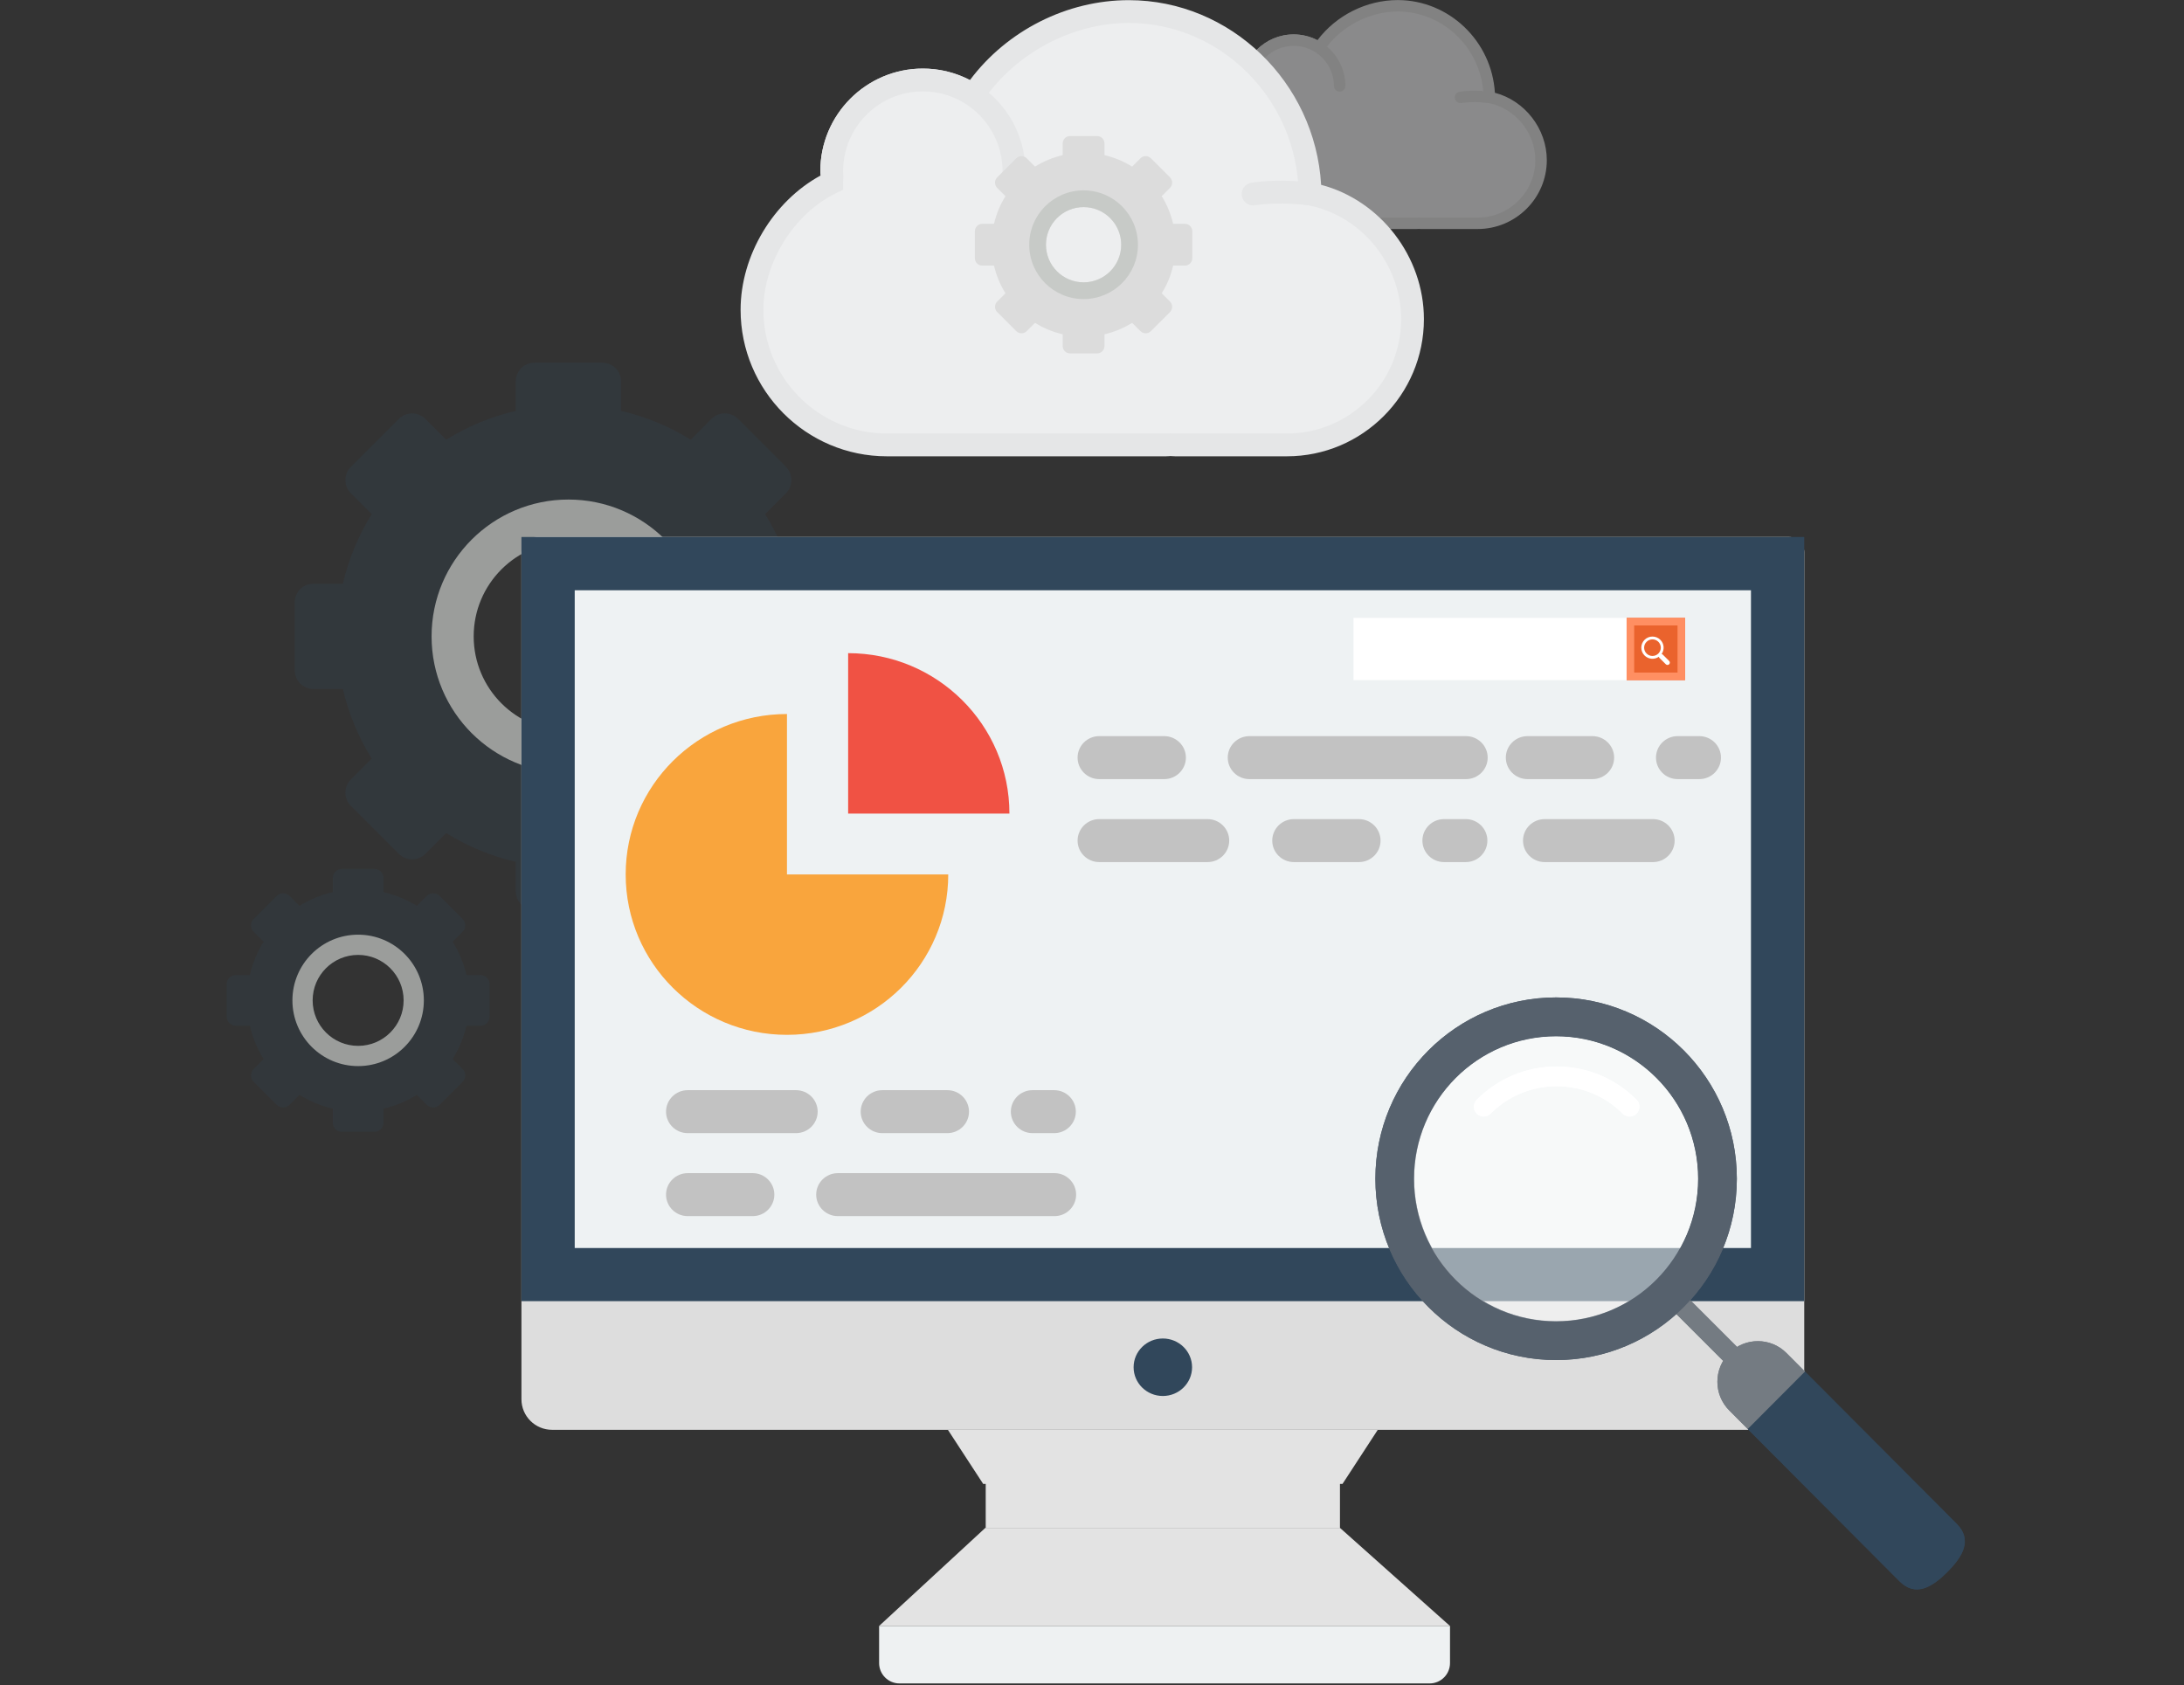 <?xml version="1.0" encoding="UTF-8" standalone="no"?>
<svg width="289px" height="223px" viewBox="0 0 289 223" version="1.1" xmlns="http://www.w3.org/2000/svg" xmlns:xlink="http://www.w3.org/1999/xlink">
    <rect x="0" y="0" width="289" height="223" fill="#333333" stroke="none"/>
    <!-- Generator: Sketch 46.2 (44496) - http://www.bohemiancoding.com/sketch -->
    <title>Artboard 3</title>
    <desc>Created with Sketch.</desc>
    <defs>
        <path d="M2,0 L167.749,0 L167.749,0 C168.853,-1.58997828e-14 169.749,0.895 169.749,2 L169.749,101.147 L0,101.147 L0,2 L0,2 C-1.3527075e-16,0.895 0.895,2.02906125e-16 2,0 Z" id="path-1"></path>
        <rect id="path-2" x="146.245" y="10.706" width="7.737" height="8.235"></rect>
    </defs>
    <g id="Page-1" stroke="none" stroke-width="1" fill="none" fill-rule="evenodd">
        <g id="Artboard-3">
            <g id="Group-4" transform="translate(30, 0)">
                <g id="settings-(9)" opacity="0.7" transform="translate(9, 48)" fill-rule="nonzero">
                    <path d="M69.953,29.252 L66.057,29.252 C65.288,25.944 63.987,22.842 62.242,20.041 L64.997,17.285 C65.965,16.317 65.965,14.746 64.997,13.778 L58.655,7.436 C57.687,6.468 56.116,6.468 55.148,7.436 L52.392,10.191 C49.592,8.447 46.49,7.146 43.182,6.377 L43.182,2.481 C43.182,1.11 42.072,0 40.701,0 L31.732,0 C30.362,0 29.252,1.11 29.252,2.481 L29.252,6.377 C25.944,7.146 22.842,8.447 20.041,10.192 L17.287,7.437 C16.319,6.469 14.747,6.469 13.779,7.437 L7.437,13.779 C6.469,14.747 6.469,16.319 7.437,17.287 L10.192,20.042 C8.447,22.842 7.146,25.944 6.377,29.252 L2.481,29.252 C1.11,29.252 0,30.362 0,31.733 L0,40.702 C0,42.072 1.11,43.182 2.481,43.182 L6.377,43.182 C7.146,46.49 8.447,49.592 10.192,52.394 L7.437,55.148 C6.469,56.117 6.469,57.687 7.437,58.655 L13.779,64.997 C14.747,65.965 16.319,65.965 17.287,64.997 L20.042,62.242 C22.843,63.986 25.945,65.288 29.254,66.057 L29.254,69.953 C29.252,71.324 30.362,72.434 31.733,72.434 L40.702,72.434 C42.072,72.434 43.182,71.324 43.182,69.953 L43.182,66.057 C46.49,65.288 49.592,63.987 52.394,62.242 L55.149,64.997 C56.117,65.965 57.688,65.965 58.656,64.997 L64.999,58.655 C65.967,57.687 65.967,56.116 64.999,55.148 L62.243,52.392 C63.987,49.592 65.288,46.489 66.059,43.181 L69.955,43.181 C71.324,43.182 72.434,42.072 72.434,40.701 L72.434,31.732 C72.434,30.362 71.324,29.252 69.953,29.252 Z M36.217,48.754 C29.293,48.754 23.68,43.14 23.68,36.217 C23.68,29.293 29.293,23.68 36.217,23.68 C43.142,23.68 48.754,29.293 48.754,36.217 C48.754,43.14 43.142,48.754 36.217,48.754 Z" id="Shape" fill="#31475B" opacity="0.356"></path>
                    <path d="M36.217,18.109 C26.216,18.109 18.109,26.216 18.109,36.217 C18.109,46.219 26.216,54.326 36.217,54.326 C46.219,54.326 54.326,46.219 54.326,36.217 C54.326,26.216 46.219,18.109 36.217,18.109 Z M36.217,48.754 C29.293,48.754 23.68,43.14 23.68,36.217 C23.68,29.293 29.293,23.68 36.217,23.68 C43.142,23.68 48.754,29.293 48.754,36.217 C48.754,43.14 43.142,48.754 36.217,48.754 Z" id="Shape" fill="#C7CAC7"></path>
                </g>
                <g id="settings-(9)" opacity="0.7" transform="translate(0, 115)" fill-rule="nonzero">
                    <path d="M33.589,14.046 L31.719,14.046 C31.349,12.458 30.725,10.968 29.887,9.623 L31.21,8.3 C31.675,7.835 31.675,7.081 31.21,6.616 L28.164,3.57 C27.699,3.106 26.945,3.106 26.48,3.57 L25.157,4.893 C23.813,4.056 22.323,3.431 20.735,3.062 L20.735,1.191 C20.735,0.533 20.202,0 19.543,0 L15.237,0 C14.579,0 14.046,0.533 14.046,1.191 L14.046,3.062 C12.458,3.431 10.968,4.056 9.623,4.894 L8.301,3.571 C7.836,3.106 7.081,3.106 6.616,3.571 L3.571,6.616 C3.106,7.081 3.106,7.836 3.571,8.301 L4.894,9.624 C4.056,10.968 3.431,12.458 3.062,14.046 L1.191,14.046 C0.533,14.046 0,14.579 0,15.237 L0,19.544 C0,20.202 0.533,20.735 1.191,20.735 L3.062,20.735 C3.431,22.323 4.056,23.813 4.894,25.158 L3.571,26.48 C3.106,26.946 3.106,27.699 3.571,28.164 L6.616,31.21 C7.081,31.675 7.836,31.675 8.301,31.21 L9.624,29.887 C10.969,30.724 12.458,31.349 14.047,31.719 L14.047,33.589 C14.046,34.248 14.579,34.781 15.237,34.781 L19.544,34.781 C20.202,34.781 20.735,34.248 20.735,33.589 L20.735,31.719 C22.323,31.349 23.813,30.725 25.158,29.887 L26.481,31.21 C26.946,31.675 27.7,31.675 28.165,31.21 L31.21,28.164 C31.675,27.699 31.675,26.945 31.21,26.48 L29.887,25.157 C30.725,23.813 31.349,22.323 31.719,20.734 L33.59,20.734 C34.248,20.735 34.781,20.202 34.781,19.543 L34.781,15.237 C34.781,14.579 34.248,14.046 33.589,14.046 Z M17.39,23.41 C14.065,23.41 11.371,20.715 11.371,17.39 C11.371,14.065 14.065,11.371 17.39,11.371 C20.715,11.371 23.41,14.065 23.41,17.39 C23.41,20.715 20.715,23.41 17.39,23.41 Z" id="Shape" fill="#31475B" opacity="0.325"></path>
                    <path d="M17.39,8.695 C12.588,8.695 8.695,12.588 8.695,17.39 C8.695,22.193 12.588,26.086 17.39,26.086 C22.193,26.086 26.086,22.193 26.086,17.39 C26.086,12.588 22.193,8.695 17.39,8.695 Z M17.39,23.41 C14.065,23.41 11.371,20.715 11.371,17.39 C11.371,14.065 14.065,11.371 17.39,11.371 C20.715,11.371 23.41,14.065 23.41,17.39 C23.41,20.715 20.715,23.41 17.39,23.41 Z" id="Shape" fill="#C7CAC7"></path>
                </g>
                <g id="Group-9" transform="translate(39, 71)">
                    <g id="Group-8" transform="translate(0, 0.066)">
                        <g id="Group-7">
                            <g id="Rectangle">
                                <use fill="#EEF2F3" fill-rule="evenodd" xlink:href="#path-1"></use>
                                <path stroke="#31475B" stroke-width="7.05" d="M3.525,3.525 L3.525,97.622 L166.224,97.622 L166.224,3.525 L3.525,3.525 Z"></path>
                            </g>
                            <path d="M36.332,78.894 L22.001,78.894 C20.418,78.894 19.134,77.62 19.134,76.05 C19.134,74.48 20.418,73.206 22.001,73.206 L36.332,73.206 C37.914,73.206 39.199,74.48 39.199,76.05 C39.198,77.62 37.914,78.894 36.332,78.894" id="Shape" fill="#C2C2C2" fill-rule="nonzero"></path>
                            <path d="M56.357,78.894 L47.758,78.894 C46.176,78.894 44.892,77.62 44.892,76.05 C44.892,74.48 46.176,73.206 47.758,73.206 L56.357,73.206 C57.939,73.206 59.224,74.48 59.224,76.05 C59.224,77.62 57.939,78.894 56.357,78.894" id="Shape" fill="#C2C2C2" fill-rule="nonzero"></path>
                            <path d="M70.495,78.894 L67.628,78.894 C66.046,78.894 64.762,77.62 64.762,76.05 C64.762,74.48 66.046,73.206 67.628,73.206 L70.495,73.206 C72.077,73.206 73.361,74.48 73.361,76.05 C73.361,77.62 72.077,78.894 70.495,78.894" id="Shape" fill="#C2C2C2" fill-rule="nonzero"></path>
                            <path d="M30.6,89.875 L22.001,89.875 C20.418,89.875 19.134,88.6 19.134,87.031 C19.134,85.461 20.418,84.187 22.001,84.187 L30.6,84.187 C32.182,84.187 33.466,85.461 33.466,87.031 C33.466,88.6 32.182,89.875 30.6,89.875" id="Shape" fill="#C2C2C2" fill-rule="nonzero"></path>
                            <path d="M70.534,89.875 L41.871,89.875 C40.289,89.875 39.004,88.6 39.004,87.031 C39.004,85.461 40.289,84.187 41.871,84.187 L70.534,84.187 C72.116,84.187 73.4,85.461 73.4,87.031 C73.4,88.6 72.116,89.875 70.534,89.875" id="Shape" fill="#C2C2C2" fill-rule="nonzero"></path>
                            <path d="M85.058,32.042 L76.46,32.042 C74.877,32.042 73.593,30.768 73.593,29.198 C73.593,27.628 74.877,26.354 76.46,26.354 L85.058,26.354 C86.641,26.354 87.925,27.628 87.925,29.198 C87.925,30.768 86.641,32.042 85.058,32.042" id="Shape" fill="#C2C2C2" fill-rule="nonzero"></path>
                            <path d="M124.993,32.042 L96.33,32.042 C94.747,32.042 93.463,30.768 93.463,29.198 C93.463,27.628 94.747,26.354 96.33,26.354 L124.993,26.354 C126.575,26.354 127.859,27.628 127.859,29.198 C127.859,30.768 126.575,32.042 124.993,32.042" id="Shape" fill="#C2C2C2" fill-rule="nonzero"></path>
                            <path d="M90.791,43.023 L76.46,43.023 C74.877,43.023 73.593,41.749 73.593,40.179 C73.593,38.609 74.877,37.335 76.46,37.335 L90.791,37.335 C92.373,37.335 93.657,38.609 93.657,40.179 C93.657,41.749 92.373,43.023 90.791,43.023" id="Shape" fill="#C2C2C2" fill-rule="nonzero"></path>
                            <path d="M149.732,43.023 L135.4,43.023 C133.818,43.023 132.534,41.749 132.534,40.179 C132.534,38.609 133.818,37.335 135.4,37.335 L149.732,37.335 C151.314,37.335 152.598,38.609 152.598,40.179 C152.598,41.749 151.314,43.023 149.732,43.023" id="Shape" fill="#C2C2C2" fill-rule="nonzero"></path>
                            <path d="M110.816,43.023 L102.217,43.023 C100.635,43.023 99.351,41.749 99.351,40.179 C99.351,38.609 100.635,37.335 102.217,37.335 L110.816,37.335 C112.398,37.335 113.682,38.609 113.682,40.179 C113.682,41.749 112.398,43.023 110.816,43.023" id="Shape" fill="#C2C2C2" fill-rule="nonzero"></path>
                            <path d="M124.954,43.023 L122.087,43.023 C120.505,43.023 119.221,41.749 119.221,40.179 C119.221,38.609 120.505,37.335 122.087,37.335 L124.954,37.335 C126.536,37.335 127.82,38.609 127.82,40.179 C127.82,41.749 126.536,43.023 124.954,43.023" id="Shape" fill="#C2C2C2" fill-rule="nonzero"></path>
                            <path d="M141.725,32.042 L133.126,32.042 C131.544,32.042 130.26,30.768 130.26,29.198 C130.26,27.628 131.544,26.354 133.126,26.354 L141.725,26.354 C143.307,26.354 144.592,27.628 144.592,29.198 C144.592,30.768 143.307,32.042 141.725,32.042" id="Shape" fill="#C2C2C2" fill-rule="nonzero"></path>
                            <path d="M155.863,32.042 L152.996,32.042 C151.414,32.042 150.13,30.768 150.13,29.198 C150.13,27.628 151.414,26.354 152.996,26.354 L155.863,26.354 C157.445,26.354 158.729,27.628 158.729,29.198 C158.729,30.768 157.445,32.042 155.863,32.042" id="Shape" fill="#C2C2C2" fill-rule="nonzero"></path>
                            <path d="M43.231,15.373 L43.231,36.603 L64.573,36.603 C64.573,24.878 55.018,15.373 43.231,15.373" id="Shape" fill="#F05244" fill-rule="nonzero"></path>
                            <path d="M35.136,44.656 L35.136,23.426 C23.349,23.426 13.794,32.93 13.794,44.656 C13.794,56.381 23.349,65.885 35.136,65.885 C46.923,65.885 56.478,56.381 56.478,44.656 L35.136,44.656 Z" id="Shape" fill="#F9A53D" fill-rule="nonzero"></path>
                            <path d="M0,101.147 L169.749,101.147 L169.749,114.104 L169.749,114.104 C169.749,116.34 167.935,118.154 165.699,118.154 L4.05,118.154 L4.05,118.154 C1.813,118.154 -3.27879041e-15,116.34 -3.55271368e-15,114.104 L0,101.147 Z" id="Rectangle" fill="#DDDDDD"></path>
                            <ellipse id="Oval-7" fill="#31475B" cx="84.874" cy="109.874" rx="3.868" ry="3.804"></ellipse>
                            <rect id="Rectangle-5" fill="#FFFFFF" x="110.105" y="10.706" width="43.877" height="8.235"></rect>
                            <g id="Rectangle-5">
                                <use fill="#EA632D" fill-rule="evenodd" xlink:href="#path-2"></use>
                                <rect stroke="#FF8F62" stroke-width="1" x="146.745" y="11.206" width="6.737" height="7.235"></rect>
                            </g>
                            <g id="magnifying-glass-(1)" transform="translate(148.187, 13.176)" fill-rule="nonzero" fill="#FFFFFF">
                                <path d="M2.522,0.43 C1.946,-0.143 1.008,-0.143 0.432,0.43 C-0.144,1.003 -0.144,1.936 0.432,2.509 C0.945,3.02 1.744,3.074 2.32,2.676 C2.332,2.733 2.36,2.787 2.405,2.832 L3.244,3.666 C3.366,3.788 3.564,3.788 3.685,3.666 C3.808,3.545 3.808,3.348 3.685,3.227 L2.846,2.392 C2.802,2.348 2.747,2.32 2.69,2.308 C3.091,1.735 3.036,0.941 2.522,0.43 Z M2.257,2.246 C1.827,2.674 1.127,2.674 0.697,2.246 C0.267,1.818 0.267,1.121 0.697,0.694 C1.127,0.266 1.827,0.266 2.257,0.694 C2.688,1.121 2.688,1.818 2.257,2.246 Z" id="Shape"></path>
                            </g>
                        </g>
                        <g id="Group" transform="translate(47.329, 118.154)">
                            <rect id="Rectangle-2" fill="#E3E3E3" x="14.108" y="5.818" width="46.874" height="7.161"></rect>
                            <polygon id="Rectangle-3" fill="#E3E3E3" points="14.056 12.979 60.988 12.981 75.538 25.958 0 25.958"></polygon>
                            <path d="M0,25.958 L75.545,25.958 L75.545,30.866 L75.545,30.866 C75.545,32.358 74.336,33.566 72.845,33.566 L2.7,33.566 L2.7,33.566 C1.209,33.566 -3.5960646e-15,32.358 -4.4408921e-15,30.866 L0,25.958 Z" id="Rectangle-4" fill="#EEF1F2"></path>
                            <polygon id="Rectangle-11" fill="#E3E3E3" points="9.102 0 65.988 0 61.319 7.161 13.771 7.161"></polygon>
                        </g>
                    </g>
                </g>
                <g id="search-engine-(2)" transform="translate(191, 171.5) scale(-1, 1) translate(-191, -171.5) translate(152, 132)">
                    <rect id="Rectangle-path" fill="#747B82" fill-rule="nonzero" transform="translate(33.313, 44.921) rotate(-135) translate(-33.313, -44.921) " x="32.011" y="36.791" width="2.603" height="16.26"></rect>
                    <path d="M54.085,47.991 C40.877,47.991 30.17,37.248 30.17,23.995 C30.17,10.743 40.877,0 54.085,0 C67.293,0 78,10.743 78,23.995 C78,37.248 67.293,47.991 54.085,47.991 Z M54.085,42.853 C64.465,42.853 72.879,34.41 72.879,23.995 C72.879,13.581 64.465,5.138 54.085,5.138 C43.705,5.138 35.291,13.581 35.291,23.995 C35.291,34.41 43.705,42.853 54.085,42.853 Z" id="Combined-Shape" fill="#56616D" fill-rule="nonzero"></path>
                    <ellipse id="Oval-11" fill="#FFFFFF" opacity="0.302" cx="54.115" cy="24.025" rx="18.794" ry="18.857"></ellipse>
                    <path d="M44.358,15.764 C44.026,15.764 43.693,15.637 43.438,15.382 C42.93,14.872 42.93,14.045 43.438,13.536 C46.263,10.701 50.019,9.14 54.014,9.14 C58.009,9.14 61.765,10.701 64.59,13.535 C65.098,14.045 65.098,14.872 64.59,15.382 C64.082,15.892 63.258,15.892 62.75,15.382 C60.416,13.04 57.314,11.751 54.014,11.751 C50.714,11.751 47.612,13.041 45.279,15.382 C45.024,15.637 44.691,15.764 44.358,15.764 Z" id="Shape" fill="#FFFFFF" fill-rule="nonzero"></path>
                    <path d="M28.731,57.112 L8.657,77.254 C6.566,79.352 4.397,78.125 2.306,76.028 C0.215,73.93 -1.006,71.754 1.084,69.656 L21.159,49.514 L27.399,50.851 L28.731,57.112 Z" id="Shape" fill="#31475B" fill-rule="nonzero"></path>
                    <path d="M31.176,54.658 L28.731,57.112 L21.158,49.514 L23.604,47.06 C25.694,44.963 29.086,44.963 31.176,47.06 C33.267,49.158 33.267,52.561 31.176,54.658 Z" id="Shape" fill="#747B82" fill-rule="nonzero"></path>
                </g>
                <g id="search-engine-(2)" transform="translate(191, 171.5) scale(-1, 1) translate(-191, -171.5) translate(152, 132)">
                    <rect id="Rectangle-path" fill="#747B82" fill-rule="nonzero" transform="translate(33.313, 44.921) rotate(-135) translate(-33.313, -44.921) " x="32.011" y="36.791" width="2.603" height="16.26"></rect>
                    <path d="M54.085,47.991 C40.877,47.991 30.17,37.248 30.17,23.995 C30.17,10.743 40.877,0 54.085,0 C67.293,0 78,10.743 78,23.995 C78,37.248 67.293,47.991 54.085,47.991 Z M54.085,42.853 C64.465,42.853 72.879,34.41 72.879,23.995 C72.879,13.581 64.465,5.138 54.085,5.138 C43.705,5.138 35.291,13.581 35.291,23.995 C35.291,34.41 43.705,42.853 54.085,42.853 Z" id="Combined-Shape" fill="#56616D" fill-rule="nonzero"></path>
                    <ellipse id="Oval-11" fill="#FFFFFF" opacity="0.302" cx="54.115" cy="24.025" rx="18.794" ry="18.857"></ellipse>
                    <path d="M44.358,15.764 C44.026,15.764 43.693,15.637 43.438,15.382 C42.93,14.872 42.93,14.045 43.438,13.536 C46.263,10.701 50.019,9.14 54.014,9.14 C58.009,9.14 61.765,10.701 64.59,13.535 C65.098,14.045 65.098,14.872 64.59,15.382 C64.082,15.892 63.258,15.892 62.75,15.382 C60.416,13.04 57.314,11.751 54.014,11.751 C50.714,11.751 47.612,13.041 45.279,15.382 C45.024,15.637 44.691,15.764 44.358,15.764 Z" id="Shape" fill="#FFFFFF" fill-rule="nonzero"></path>
                    <path d="M28.731,57.112 L8.657,77.254 C6.566,79.352 4.397,78.125 2.306,76.028 C0.215,73.93 -1.006,71.754 1.084,69.656 L21.159,49.514 L27.399,50.851 L28.731,57.112 Z" id="Shape" fill="#31475B" fill-rule="nonzero"></path>
                    <path d="M31.176,54.658 L28.731,57.112 L21.158,49.514 L23.604,47.06 C25.694,44.963 29.086,44.963 31.176,47.06 C33.267,49.158 33.267,52.561 31.176,54.658 Z" id="Shape" fill="#747B82" fill-rule="nonzero"></path>
                </g>
                <g id="cloud-computing-(11)" opacity="0.5" transform="translate(129, 0)" fill-rule="nonzero">
                    <g id="Group">
                        <g id="Shape">
                            <path d="M38.072,12.886 C37.984,6.297 32.595,0.767 25.951,0.767 C21.719,0.767 17.744,3.043 15.55,6.324 C14.586,5.685 13.428,5.312 12.182,5.312 C8.818,5.312 6.091,8.025 6.091,11.372 C6.091,11.487 6.102,11.6 6.109,11.715 C6.101,11.853 6.091,11.993 6.091,12.129 C3.055,13.577 0.761,17.02 0.761,20.578 C0.761,25.513 4.82,29.55 9.78,29.55 L28.439,29.55 C28.544,29.55 28.647,29.538 28.75,29.534 C28.854,29.538 28.956,29.55 29.061,29.55 L36.525,29.55 C41.143,29.55 44.922,25.791 44.922,21.197 C44.922,17.129 41.957,13.614 38.072,12.886 Z" fill="#E2E2E3"></path>
                            <path d="M36.525,30.308 L29.061,30.308 C28.982,30.308 28.903,30.303 28.825,30.297 L28.723,30.291 L28.675,30.297 C28.597,30.303 28.519,30.308 28.439,30.308 L9.78,30.308 C4.387,30.308 0,25.943 0,20.578 C0,16.976 2.175,13.377 5.342,11.66 C5.336,11.565 5.33,11.469 5.33,11.372 C5.33,7.612 8.404,4.555 12.182,4.555 C13.287,4.555 14.363,4.817 15.333,5.318 C17.813,2.027 21.818,0.01 25.951,0.01 C32.761,0.01 38.41,5.459 38.812,12.276 C42.77,13.311 45.683,17.04 45.683,21.197 C45.683,26.221 41.575,30.308 36.525,30.308 Z M28.723,28.778 L28.929,28.786 C28.973,28.789 29.017,28.793 29.061,28.793 L36.525,28.793 C40.735,28.793 44.161,25.385 44.161,21.197 C44.161,17.549 41.482,14.297 37.931,13.631 L37.319,13.517 L37.31,12.898 C37.228,6.626 32.132,1.525 25.951,1.525 C22.139,1.525 18.305,3.573 16.184,6.744 L15.762,7.375 L15.128,6.955 C14.254,6.375 13.234,6.069 12.182,6.069 C9.243,6.069 6.853,8.449 6.853,11.372 C6.853,11.435 6.857,11.498 6.862,11.561 L6.871,11.714 L6.864,11.845 C6.859,11.94 6.853,12.036 6.853,12.129 L6.853,12.606 L6.42,12.812 C3.582,14.165 1.523,17.431 1.523,20.578 C1.523,25.108 5.227,28.793 9.78,28.793 L28.439,28.793 C28.484,28.793 28.528,28.789 28.572,28.786 L28.723,28.778 Z" fill="#D2D2D2"></path>
                        </g>
                        <g transform="translate(33.501, 11.75)" id="Shape">
                            <path d="M4.571,1.136 C4.571,1.136 2.64,0.852 0.761,1.136" fill="#91BAE1"></path>
                            <path d="M0.761,1.894 C0.391,1.894 0.066,1.625 0.009,1.25 C-0.054,0.836 0.231,0.45 0.647,0.387 C2.617,0.089 4.599,0.373 4.683,0.386 C5.098,0.448 5.385,0.832 5.324,1.246 C5.263,1.66 4.871,1.942 4.46,1.885 C4.442,1.883 2.614,1.624 0.876,1.885 C0.837,1.891 0.799,1.894 0.761,1.894 Z" fill="#D2D2D2"></path>
                        </g>
                        <g transform="translate(5.33, 4.545)" id="Shape">
                            <path d="M0.761,6.827 C0.761,3.48 3.489,0.767 6.853,0.767 C10.216,0.767 12.944,3.48 12.944,6.827" fill="#E2E2E3"></path>
                            <path d="M12.944,7.584 C12.523,7.584 12.182,7.246 12.182,6.827 C12.182,3.904 9.791,1.525 6.853,1.525 C3.914,1.525 1.523,3.904 1.523,6.827 C1.523,7.246 1.182,7.584 0.761,7.584 C0.341,7.584 0,7.246 0,6.827 C0,3.068 3.074,0.01 6.853,0.01 C10.631,0.01 13.705,3.068 13.705,6.827 C13.705,7.246 13.364,7.584 12.944,7.584 Z" fill="#D2D2D2"></path>
                        </g>
                    </g>
                </g>
                <g id="cloud-computing-(11)" transform="translate(68, 0)" fill-rule="nonzero">
                    <g id="Group">
                        <g id="Shape">
                            <path d="M75.354,25.676 C75.181,12.547 64.515,1.529 51.365,1.529 C42.987,1.529 35.121,6.064 30.777,12.6 C28.87,11.328 26.577,10.584 24.112,10.584 C17.454,10.584 12.056,15.99 12.056,22.658 C12.056,22.888 12.077,23.113 12.091,23.343 C12.076,23.617 12.056,23.895 12.056,24.167 C6.046,27.052 1.507,33.912 1.507,41.002 C1.507,50.834 9.539,58.878 19.357,58.878 L56.289,58.878 C56.497,58.878 56.699,58.854 56.904,58.846 C57.111,58.854 57.313,58.878 57.519,58.878 L72.292,58.878 C81.434,58.878 88.913,51.388 88.913,42.235 C88.913,34.129 83.045,27.126 75.354,25.676 Z" fill="#EDEEEF"></path>
                            <path d="M72.294,60.387 L57.521,60.387 C57.364,60.387 57.207,60.378 57.052,60.366 L56.851,60.354 L56.757,60.366 C56.601,60.378 56.446,60.387 56.288,60.387 L19.357,60.387 C8.683,60.387 0,51.69 0,41 C0,33.824 4.305,26.654 10.573,23.233 C10.561,23.042 10.549,22.852 10.549,22.658 C10.549,15.167 16.634,9.075 24.112,9.075 C26.299,9.075 28.428,9.597 30.348,10.596 C35.258,4.039 43.183,0.02 51.365,0.02 C64.843,0.02 76.024,10.877 76.819,24.46 C84.653,26.521 90.42,33.951 90.42,42.235 C90.42,52.244 82.288,60.387 72.294,60.387 Z M56.851,57.339 L57.258,57.355 C57.346,57.361 57.433,57.369 57.521,57.369 L72.294,57.369 C80.626,57.369 87.406,50.579 87.406,42.235 C87.406,34.967 82.104,28.486 75.076,27.159 L73.864,26.932 L73.847,25.699 C73.685,13.202 63.598,3.038 51.365,3.038 C43.819,3.038 36.231,7.119 32.033,13.436 L31.198,14.694 L29.943,13.857 C28.213,12.703 26.195,12.093 24.112,12.093 C18.295,12.093 13.563,16.834 13.563,22.658 C13.563,22.784 13.572,22.91 13.581,23.035 L13.599,23.34 L13.586,23.601 C13.575,23.791 13.563,23.981 13.563,24.167 L13.563,25.118 L12.707,25.527 C7.09,28.223 3.014,34.731 3.014,41 C3.014,50.027 10.346,57.369 19.357,57.369 L56.289,57.369 C56.378,57.369 56.464,57.361 56.552,57.355 L56.851,57.339 Z" fill="#E5E6E7"></path>
                        </g>
                        <g transform="translate(66.308, 23.412)" id="Shape">
                            <path d="M9.047,2.264 C9.047,2.264 5.226,1.698 1.507,2.264" fill="#91BAE1"></path>
                            <path d="M1.505,3.773 C0.773,3.773 0.131,3.239 0.018,2.49 C-0.107,1.666 0.458,0.896 1.281,0.771 C5.18,0.177 9.102,0.744 9.268,0.77 C10.091,0.892 10.659,1.659 10.537,2.483 C10.416,3.308 9.64,3.87 8.828,3.756 C8.792,3.752 5.174,3.236 1.733,3.755 C1.656,3.767 1.581,3.773 1.505,3.773 Z" fill="#E5E6E7"></path>
                        </g>
                        <g transform="translate(10.549, 9.055)" id="Shape">
                            <path d="M1.507,13.602 C1.507,6.935 6.905,1.529 13.563,1.529 C20.221,1.529 25.619,6.935 25.619,13.602" fill="#EDEEEF"></path>
                            <path d="M25.619,15.112 C24.787,15.112 24.112,14.437 24.112,13.602 C24.112,7.778 19.38,3.038 13.563,3.038 C7.746,3.038 3.014,7.778 3.014,13.602 C3.014,14.437 2.339,15.112 1.507,15.112 C0.675,15.112 0,14.437 0,13.602 C0,6.112 6.085,0.02 13.563,0.02 C21.041,0.02 27.126,6.112 27.126,13.602 C27.126,14.437 26.451,15.112 25.619,15.112 Z" fill="#E5E6E7"></path>
                        </g>
                    </g>
                </g>
                <g id="settings-(9)" transform="translate(99, 18)" fill-rule="nonzero">
                    <path d="M27.788,11.62 L26.24,11.62 C25.935,10.306 25.418,9.074 24.725,7.961 L25.819,6.866 C26.204,6.482 26.204,5.858 25.819,5.473 L23.3,2.954 C22.915,2.569 22.291,2.569 21.906,2.954 L20.812,4.048 C19.7,3.355 18.467,2.839 17.153,2.533 L17.153,0.985 C17.153,0.441 16.712,0 16.168,0 L12.605,0 C12.061,0 11.62,0.441 11.62,0.985 L11.62,2.533 C10.306,2.839 9.074,3.355 7.961,4.049 L6.867,2.954 C6.482,2.57 5.858,2.57 5.474,2.954 L2.954,5.474 C2.57,5.858 2.57,6.482 2.954,6.867 L4.049,7.961 C3.355,9.074 2.839,10.306 2.533,11.62 L0.985,11.62 C0.441,11.62 0,12.061 0,12.605 L0,16.168 C0,16.712 0.441,17.153 0.985,17.153 L2.533,17.153 C2.839,18.467 3.355,19.7 4.049,20.812 L2.954,21.906 C2.57,22.292 2.57,22.915 2.954,23.3 L5.474,25.819 C5.858,26.204 6.482,26.204 6.867,25.819 L7.961,24.725 C9.074,25.417 10.306,25.935 11.621,26.24 L11.621,27.788 C11.62,28.332 12.061,28.773 12.605,28.773 L16.168,28.773 C16.712,28.773 17.153,28.332 17.153,27.788 L17.153,26.24 C18.467,25.935 19.7,25.418 20.812,24.725 L21.907,25.819 C22.292,26.204 22.916,26.204 23.3,25.819 L25.82,23.3 C26.204,22.915 26.204,22.291 25.82,21.906 L24.725,20.812 C25.418,19.7 25.935,18.467 26.241,17.153 L27.788,17.153 C28.332,17.153 28.773,16.712 28.773,16.168 L28.773,12.605 C28.773,12.061 28.332,11.62 27.788,11.62 Z M14.387,19.367 C11.636,19.367 9.407,17.137 9.407,14.387 C9.407,11.636 11.636,9.407 14.387,9.407 C17.137,9.407 19.367,11.636 19.367,14.387 C19.367,17.137 17.137,19.367 14.387,19.367 Z" id="Shape" fill="#DCDCDC"></path>
                    <path d="M14.387,7.193 C10.414,7.193 7.193,10.414 7.193,14.387 C7.193,18.36 10.414,21.58 14.387,21.58 C18.36,21.58 21.58,18.36 21.58,14.387 C21.58,10.414 18.36,7.193 14.387,7.193 Z M14.387,19.367 C11.636,19.367 9.407,17.137 9.407,14.387 C9.407,11.636 11.636,9.407 14.387,9.407 C17.137,9.407 19.367,11.636 19.367,14.387 C19.367,17.137 17.137,19.367 14.387,19.367 Z" id="Shape" fill="#C7CAC7"></path>
                </g>
            </g>
        </g>
    </g>
</svg>